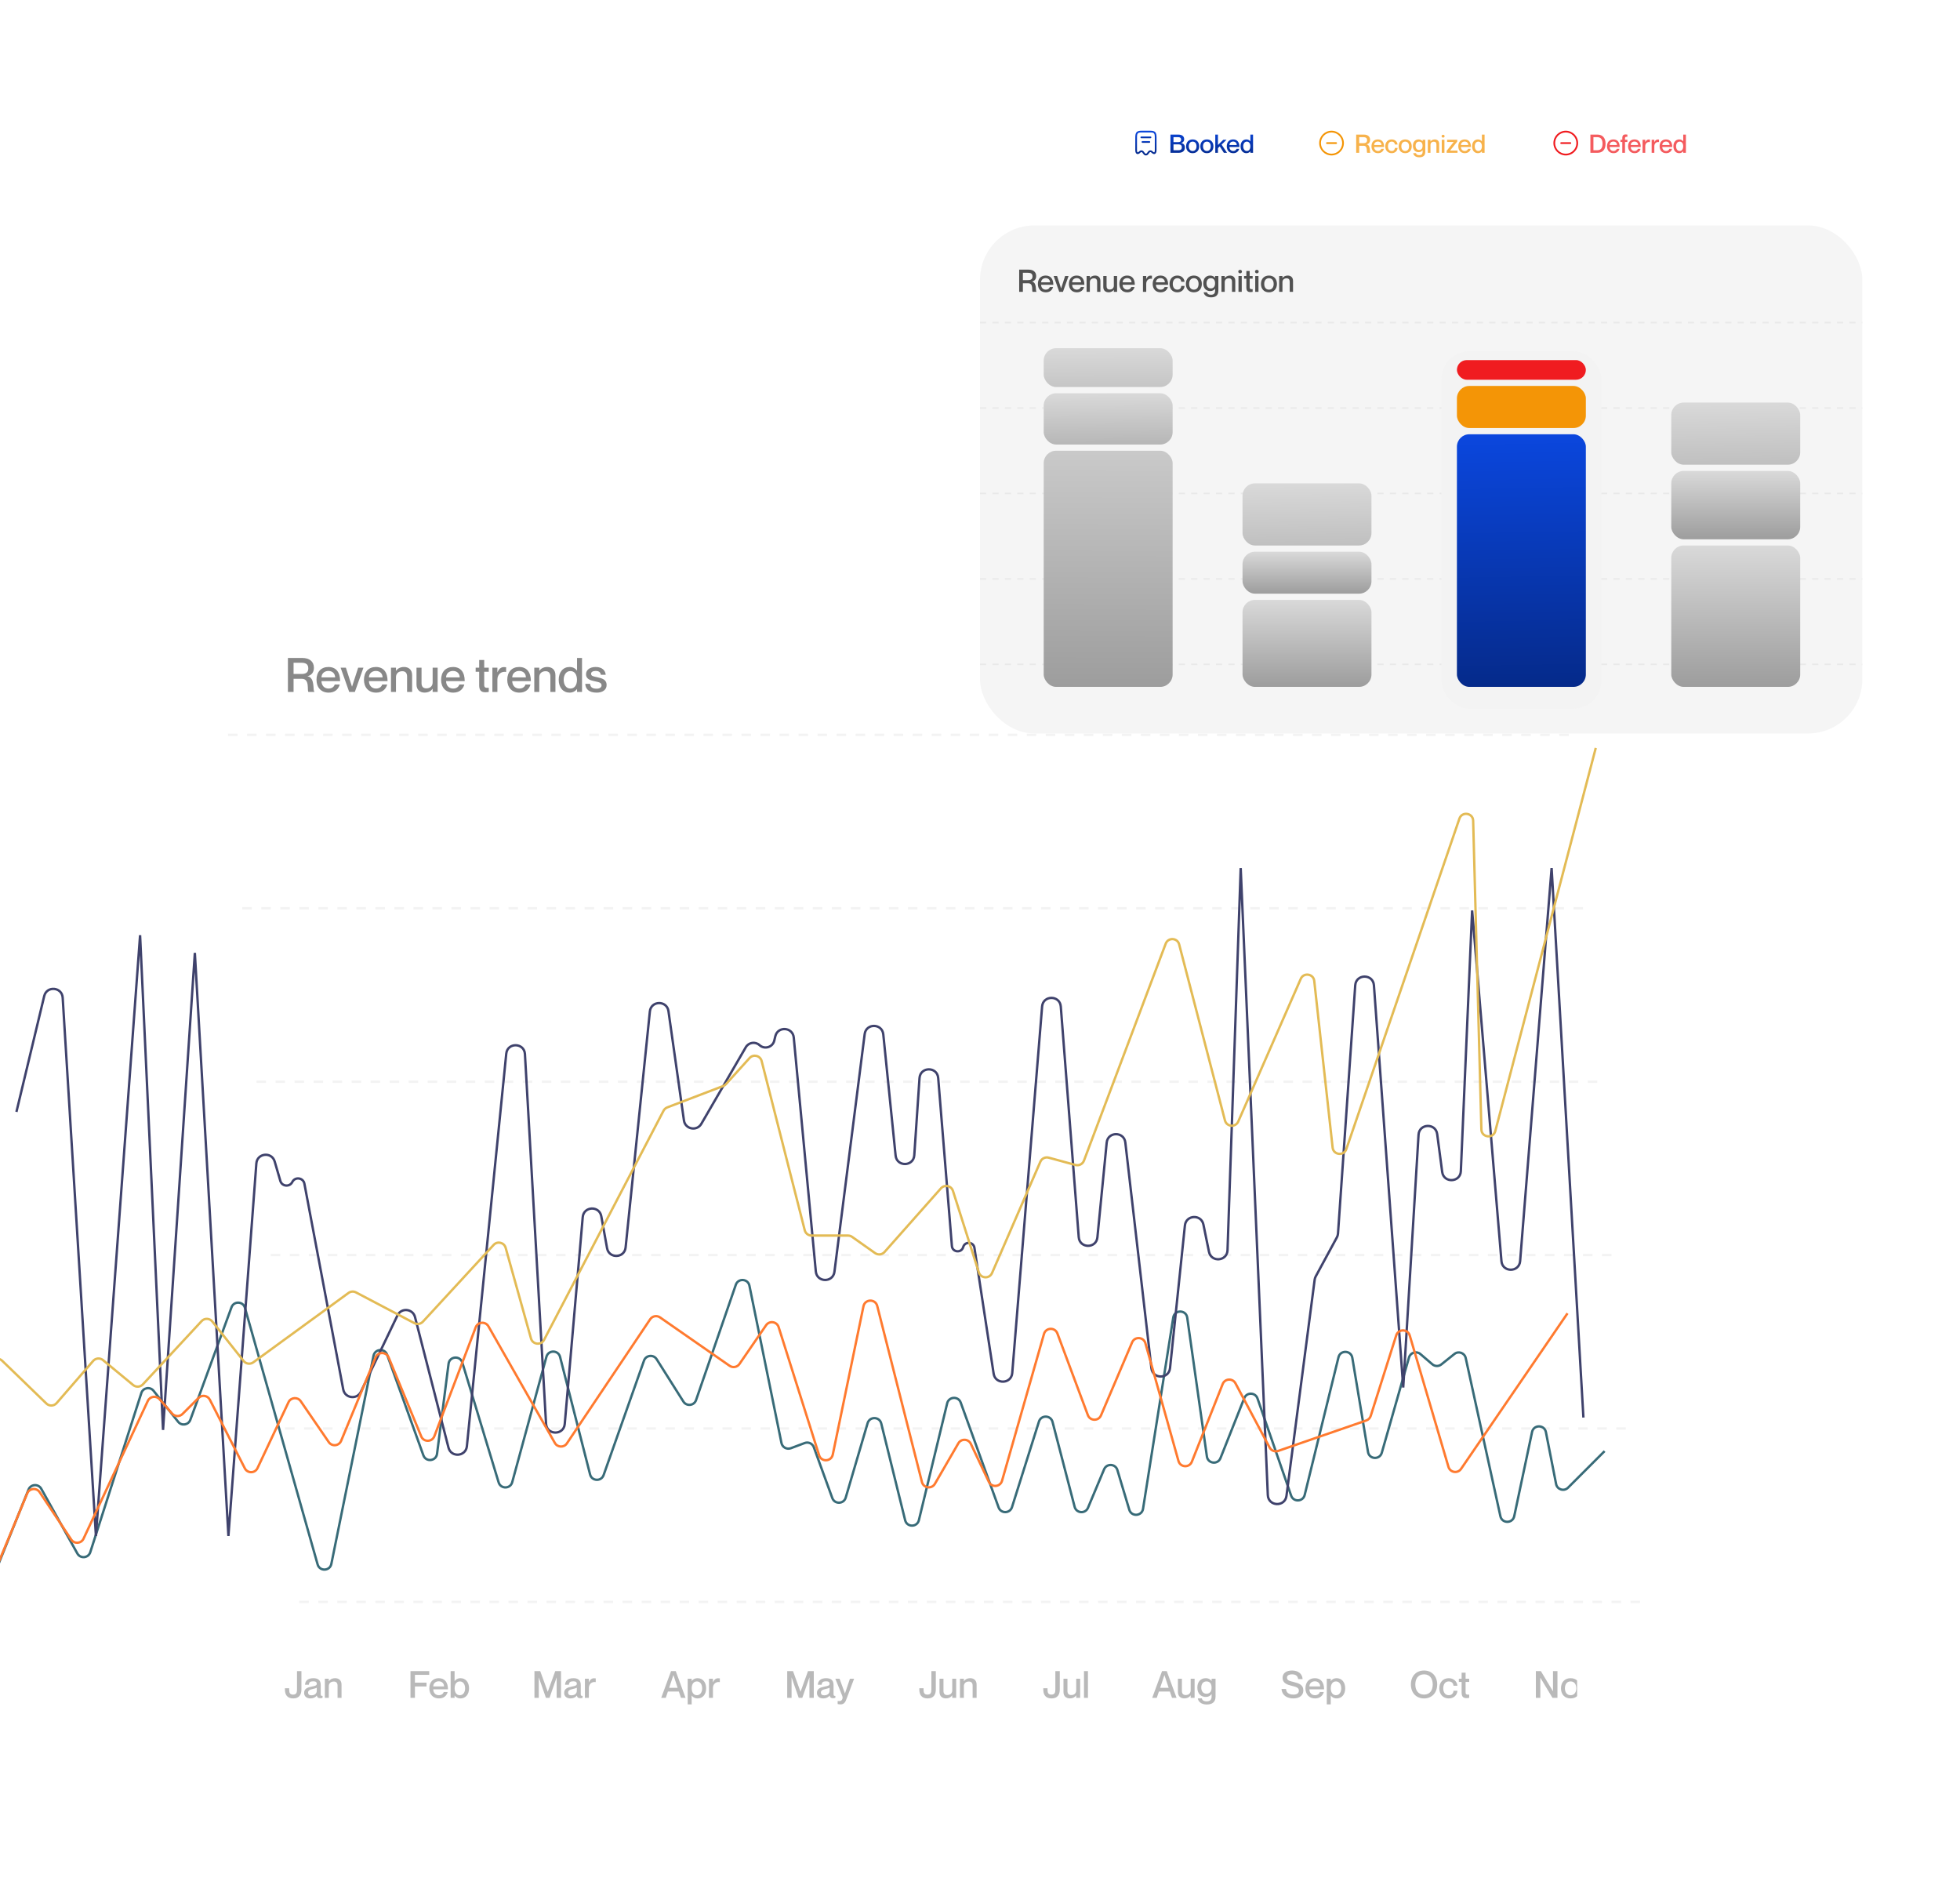 <svg width="404" height="390" viewBox="0 0 404 390" fill="none" xmlns="http://www.w3.org/2000/svg">
<g filter="url(#filter0_d_2576_67440)">
<rect x="47" y="116" width="278.074" height="252.005" rx="17.135" fill="white" shape-rendering="crispEdges"/>
<path d="M59.347 137.75V130.749H62.334C63.773 130.749 64.703 131.483 64.703 132.756C64.703 133.735 64.204 134.303 63.401 134.499V134.518C65.016 134.822 64.429 137.563 64.801 137.681V137.75H63.577C63.254 137.456 63.91 135.047 62.226 135.047H60.512V137.75H59.347ZM60.512 131.738V134.048H62.089C62.804 134.048 63.548 133.911 63.548 132.893C63.548 131.884 62.804 131.738 62.089 131.738H60.512ZM67.715 137.054C68.567 137.054 68.91 136.526 68.998 136.222H70.026C69.772 137.172 69.028 137.896 67.745 137.896C66.188 137.896 65.238 136.819 65.238 135.253C65.238 133.627 66.188 132.609 67.696 132.609C69.311 132.609 70.105 133.735 70.105 135.517H66.266C66.266 136.359 66.805 137.054 67.715 137.054ZM67.696 133.422C66.864 133.422 66.266 133.98 66.266 134.753H69.076C69.076 133.98 68.528 133.422 67.696 133.422ZM70.205 132.746H71.292L72.555 136.663H72.565L73.828 132.746H74.915L73.142 137.75H71.977L70.205 132.746ZM77.497 137.054C78.349 137.054 78.692 136.526 78.78 136.222H79.808C79.553 137.172 78.809 137.896 77.527 137.896C75.97 137.896 75.02 136.819 75.02 135.253C75.02 133.627 75.97 132.609 77.478 132.609C79.093 132.609 79.886 133.735 79.886 135.517H76.048C76.048 136.359 76.587 137.054 77.497 137.054ZM77.478 133.422C76.645 133.422 76.048 133.98 76.048 134.753H78.858C78.858 133.98 78.31 133.422 77.478 133.422ZM83.284 132.609C84.214 132.609 84.948 133.148 84.948 134.293V137.75H83.91V134.587C83.91 133.911 83.626 133.48 82.922 133.48C82.129 133.48 81.619 133.96 81.619 134.704V137.75H80.591V132.746H81.619V133.392H81.639C81.903 133.001 82.422 132.609 83.284 132.609ZM89.178 132.746H90.207V137.75H89.178V137.103H89.159C88.894 137.495 88.376 137.887 87.514 137.887C86.584 137.887 85.849 137.348 85.849 136.202V132.746H86.887V135.909C86.887 136.584 87.171 137.015 87.876 137.015C88.669 137.015 89.178 136.535 89.178 135.791V132.746ZM93.399 137.054C94.251 137.054 94.593 136.526 94.681 136.222H95.709C95.455 137.172 94.711 137.896 93.428 137.896C91.871 137.896 90.921 136.819 90.921 135.253C90.921 133.627 91.871 132.609 93.379 132.609C94.995 132.609 95.788 133.735 95.788 135.517H91.95C91.95 136.359 92.488 137.054 93.399 137.054ZM93.379 133.422C92.547 133.422 91.95 133.98 91.95 134.753H94.76C94.76 133.98 94.211 133.422 93.379 133.422ZM100.746 133.588H99.806V136.3C99.806 136.868 100.08 136.937 100.746 136.898V137.74C100.541 137.789 100.315 137.818 100.041 137.818C99.219 137.818 98.768 137.446 98.768 136.389V133.588H98.044V132.746H98.768V131.17H99.806V132.746H100.746V133.588ZM103.873 132.629C104.049 132.629 104.176 132.638 104.323 132.658V133.627H104.304C103.315 133.461 102.522 134.127 102.522 135.194V137.75H101.493V132.746H102.522V133.686H102.541C102.805 133.059 103.217 132.629 103.873 132.629ZM107.034 137.054C107.886 137.054 108.228 136.526 108.316 136.222H109.345C109.09 137.172 108.346 137.896 107.063 137.896C105.506 137.896 104.557 136.819 104.557 135.253C104.557 133.627 105.506 132.609 107.014 132.609C108.63 132.609 109.423 133.735 109.423 135.517H105.585C105.585 136.359 106.123 137.054 107.034 137.054ZM107.014 133.422C106.182 133.422 105.585 133.98 105.585 134.753H108.395C108.395 133.98 107.847 133.422 107.014 133.422ZM112.82 132.609C113.751 132.609 114.485 133.148 114.485 134.293V137.75H113.447V134.587C113.447 133.911 113.163 133.48 112.458 133.48C111.665 133.48 111.156 133.96 111.156 134.704V137.75H110.128V132.746H111.156V133.392H111.175C111.44 133.001 111.959 132.609 112.82 132.609ZM118.94 130.749H119.968V137.75H118.94V137.172H118.921C118.656 137.515 118.167 137.896 117.393 137.896C116.11 137.896 115.161 136.898 115.161 135.253C115.161 133.608 116.11 132.609 117.393 132.609C118.167 132.609 118.656 132.971 118.921 133.353H118.94V130.749ZM117.569 137.054C118.411 137.054 118.93 136.359 118.93 135.253C118.93 134.137 118.411 133.451 117.569 133.451C116.669 133.451 116.189 134.274 116.189 135.253C116.189 136.232 116.669 137.054 117.569 137.054ZM123.116 134.724C124.036 134.939 125.035 135.145 125.035 136.34C125.035 137.299 124.212 137.896 122.998 137.896C121.383 137.896 120.687 137.142 120.639 136.085H121.637C121.686 136.624 121.921 137.084 122.979 137.084C123.693 137.084 123.997 136.731 123.997 136.418C123.997 135.791 123.4 135.742 122.665 135.566C121.872 135.38 120.795 135.223 120.795 134.088C120.795 133.265 121.52 132.609 122.773 132.609C124.134 132.609 124.78 133.343 124.849 134.215H123.85C123.782 133.823 123.586 133.422 122.783 133.422C122.166 133.422 121.833 133.657 121.833 134.009C121.833 134.518 122.391 134.558 123.116 134.724Z" fill="#5B5B5B" fill-opacity="0.72"/>
<g clip-path="url(#clip0_2576_67440)">
<path d="M62.131 343.343C62.131 344.293 61.761 345.189 60.432 345.189C59.103 345.189 58.733 344.293 58.733 343.343V343.088H59.605V343.343C59.605 343.961 59.714 344.401 60.409 344.401C61.096 344.401 61.22 343.961 61.22 343.343V339.551H62.131V343.343ZM65.296 342.161C65.296 341.876 65.127 341.659 64.586 341.659C63.937 341.659 63.698 341.86 63.659 342.37H62.871C62.91 341.613 63.396 341.018 64.586 341.018C65.459 341.018 66.108 341.35 66.108 342.401V344.278C66.108 344.556 66.169 344.703 66.486 344.672V345.058C66.301 345.128 66.169 345.143 66.015 345.143C65.582 345.143 65.382 344.989 65.304 344.602H65.289C65.042 344.95 64.594 345.189 63.983 345.189C63.18 345.189 62.686 344.726 62.686 344.062C62.686 343.196 63.327 342.926 64.316 342.733C64.926 342.617 65.296 342.54 65.296 342.161ZM64.161 344.548C64.833 344.548 65.296 344.216 65.296 343.575V342.98C65.165 343.073 64.849 343.166 64.47 343.243C63.798 343.39 63.505 343.583 63.505 343.984C63.505 344.347 63.721 344.548 64.161 344.548ZM69.085 341.018C69.818 341.018 70.398 341.443 70.398 342.347V345.073H69.579V342.579C69.579 342.046 69.355 341.706 68.799 341.706C68.173 341.706 67.772 342.084 67.772 342.671V345.073H66.96V341.126H67.772V341.636H67.787C67.996 341.327 68.405 341.018 69.085 341.018Z" fill="#9E9E9E" fill-opacity="0.72"/>
<path d="M85.529 341.937H87.916V342.725H85.529V345.073H84.61V339.551H88.472V340.331H85.529V341.937ZM90.45 344.525C91.121 344.525 91.392 344.108 91.461 343.868H92.272C92.072 344.618 91.485 345.189 90.473 345.189C89.245 345.189 88.495 344.34 88.495 343.104C88.495 341.822 89.245 341.018 90.434 341.018C91.709 341.018 92.334 341.907 92.334 343.312H89.306C89.306 343.977 89.731 344.525 90.45 344.525ZM90.434 341.659C89.778 341.659 89.306 342.1 89.306 342.71H91.523C91.523 342.1 91.091 341.659 90.434 341.659ZM94.922 341.018C95.934 341.018 96.683 341.806 96.683 343.104C96.683 344.401 95.934 345.189 94.922 345.189C94.312 345.189 93.925 344.888 93.717 344.618H93.701V345.073H92.89V339.551H93.701V341.605H93.717C93.925 341.304 94.312 341.018 94.922 341.018ZM94.783 344.525C95.493 344.525 95.872 343.876 95.872 343.104C95.872 342.331 95.493 341.683 94.783 341.683C94.118 341.683 93.709 342.223 93.709 343.104C93.709 343.977 94.118 344.525 94.783 344.525Z" fill="#9E9E9E" fill-opacity="0.72"/>
<path d="M110.161 345.073V339.551H111.35L112.895 343.799H112.91L114.448 339.551H115.637V345.073H114.741V340.887H114.726L113.266 345.073H112.532L111.072 340.887H111.057V345.073H110.161ZM118.897 342.161C118.897 341.876 118.727 341.659 118.186 341.659C117.537 341.659 117.298 341.86 117.259 342.37H116.471C116.51 341.613 116.997 341.018 118.186 341.018C119.059 341.018 119.708 341.35 119.708 342.401V344.278C119.708 344.556 119.77 344.703 120.086 344.672V345.058C119.901 345.128 119.77 345.143 119.615 345.143C119.183 345.143 118.982 344.989 118.905 344.602H118.889C118.642 344.95 118.194 345.189 117.584 345.189C116.78 345.189 116.286 344.726 116.286 344.062C116.286 343.196 116.927 342.926 117.916 342.733C118.526 342.617 118.897 342.54 118.897 342.161ZM117.761 344.548C118.433 344.548 118.897 344.216 118.897 343.575V342.98C118.766 343.073 118.449 343.166 118.07 343.243C117.398 343.39 117.105 343.583 117.105 343.984C117.105 344.347 117.321 344.548 117.761 344.548ZM122.438 341.034C122.577 341.034 122.677 341.041 122.793 341.057V341.822H122.778C121.998 341.69 121.372 342.215 121.372 343.057V345.073H120.561V341.126H121.372V341.868H121.387C121.596 341.374 121.92 341.034 122.438 341.034Z" fill="#9E9E9E" fill-opacity="0.72"/>
<path d="M139.927 343.768H137.671L137.223 345.073H136.289L138.32 339.551H139.286L141.309 345.073H140.375L139.927 343.768ZM137.926 343.003H139.679L138.814 340.393H138.799L137.926 343.003ZM143.797 341.018C144.801 341.018 145.551 341.806 145.551 343.104C145.551 344.401 144.801 345.189 143.797 345.189C143.179 345.189 142.793 344.896 142.584 344.602H142.569V346.418H141.75V341.126H142.569V341.59H142.584C142.793 341.312 143.179 341.018 143.797 341.018ZM143.643 344.525C144.353 344.525 144.732 343.876 144.732 343.104C144.732 342.331 144.353 341.683 143.643 341.683C142.986 341.683 142.577 342.223 142.577 343.104C142.577 343.977 142.986 344.525 143.643 344.525ZM148.017 341.034C148.156 341.034 148.257 341.041 148.373 341.057V341.822H148.357C147.577 341.69 146.951 342.215 146.951 343.057V345.073H146.14V341.126H146.951V341.868H146.967C147.175 341.374 147.5 341.034 148.017 341.034Z" fill="#9E9E9E" fill-opacity="0.72"/>
<path d="M162.264 345.073V339.551H163.454L164.999 343.799H165.014L166.551 339.551H167.741V345.073H166.845V340.887H166.829L165.369 345.073H164.636L163.176 340.887H163.16V345.073H162.264ZM171 342.161C171 341.876 170.83 341.659 170.29 341.659C169.641 341.659 169.401 341.86 169.363 342.37H168.575C168.614 341.613 169.1 341.018 170.29 341.018C171.163 341.018 171.811 341.35 171.811 342.401V344.278C171.811 344.556 171.873 344.703 172.19 344.672V345.058C172.005 345.128 171.873 345.143 171.719 345.143C171.286 345.143 171.085 344.989 171.008 344.602H170.993C170.745 344.95 170.297 345.189 169.687 345.189C168.884 345.189 168.39 344.726 168.39 344.062C168.39 343.196 169.031 342.926 170.019 342.733C170.63 342.617 171 342.54 171 342.161ZM169.865 344.548C170.537 344.548 171 344.216 171 343.575V342.98C170.869 343.073 170.552 343.166 170.174 343.243C169.502 343.39 169.208 343.583 169.208 343.984C169.208 344.347 169.425 344.548 169.865 344.548ZM176.05 341.126L174.474 345.321C174.25 345.931 173.995 346.418 173.238 346.418C173.007 346.418 172.813 346.379 172.659 346.34V345.722H172.728C173.068 345.769 173.323 345.745 173.501 345.529C173.648 345.352 173.756 345.043 173.609 344.672L172.18 341.126H173.053L174.157 344.147H174.173L175.185 341.126H176.05Z" fill="#9E9E9E" fill-opacity="0.72"/>
<path d="M192.891 343.343C192.891 344.293 192.52 345.189 191.192 345.189C189.863 345.189 189.492 344.293 189.492 343.343V343.088H190.365V343.343C190.365 343.961 190.473 344.401 191.169 344.401C191.856 344.401 191.98 343.961 191.98 343.343V339.551H192.891V343.343ZM196.28 341.126H197.091V345.073H196.28V344.564H196.264C196.056 344.873 195.647 345.182 194.967 345.182C194.233 345.182 193.654 344.757 193.654 343.853V341.126H194.472V343.621C194.472 344.154 194.696 344.494 195.253 344.494C195.878 344.494 196.28 344.116 196.28 343.529V341.126ZM199.988 341.018C200.722 341.018 201.301 341.443 201.301 342.347V345.073H200.482V342.579C200.482 342.046 200.258 341.706 199.702 341.706C199.076 341.706 198.675 342.084 198.675 342.671V345.073H197.864V341.126H198.675V341.636H198.69C198.899 341.327 199.308 341.018 199.988 341.018Z" fill="#9E9E9E" fill-opacity="0.72"/>
<path d="M218.444 343.343C218.444 344.293 218.073 345.189 216.745 345.189C215.416 345.189 215.045 344.293 215.045 343.343V343.088H215.918V343.343C215.918 343.961 216.026 344.401 216.721 344.401C217.409 344.401 217.532 343.961 217.532 343.343V339.551H218.444V343.343ZM221.833 341.126H222.644V345.073H221.833V344.564H221.817C221.609 344.873 221.199 345.182 220.52 345.182C219.786 345.182 219.206 344.757 219.206 343.853V341.126H220.025V343.621C220.025 344.154 220.249 344.494 220.805 344.494C221.431 344.494 221.833 344.116 221.833 343.529V341.126ZM223.432 339.551H224.25V345.073H223.432V339.551Z" fill="#9E9E9E" fill-opacity="0.72"/>
<path d="M241.134 343.768H238.878L238.43 345.073H237.496L239.527 339.551H240.493L242.516 345.073H241.582L241.134 343.768ZM239.133 343.003H240.887L240.021 340.393H240.006L239.133 343.003ZM245.424 341.126H246.235V345.073H245.424V344.564H245.409C245.2 344.873 244.791 345.182 244.111 345.182C243.377 345.182 242.798 344.757 242.798 343.853V341.126H243.617V343.621C243.617 344.154 243.841 344.494 244.397 344.494C245.023 344.494 245.424 344.116 245.424 343.529V341.126ZM249.742 341.126H250.553V344.803C250.553 345.939 249.866 346.441 248.746 346.441C247.611 346.441 246.985 345.846 246.9 345.182H247.719C247.796 345.529 248.074 345.792 248.715 345.792C249.395 345.792 249.742 345.483 249.742 344.772V344.293H249.727C249.518 344.587 249.155 344.88 248.53 344.88C247.541 344.88 246.799 344.193 246.799 342.949C246.799 341.698 247.541 341.018 248.53 341.018C249.155 341.018 249.518 341.312 249.727 341.59H249.742V341.126ZM248.684 344.216C249.341 344.216 249.735 343.784 249.735 342.949C249.735 342.115 249.341 341.683 248.684 341.683C247.974 341.683 247.611 342.215 247.611 342.949C247.611 343.675 247.974 344.216 248.684 344.216Z" fill="#9E9E9E" fill-opacity="0.72"/>
<path d="M266.566 341.783C267.748 342.084 268.644 342.339 268.644 343.575C268.644 344.456 267.98 345.189 266.59 345.189C265.238 345.189 264.211 344.486 264.156 343.235H265.076C265.122 343.938 265.601 344.401 266.59 344.401C267.408 344.401 267.725 344.038 267.725 343.614C267.725 342.957 267.254 342.833 266.165 342.563C265.3 342.347 264.365 342.015 264.365 340.964C264.365 339.983 265.122 339.435 266.327 339.435C267.54 339.435 268.42 340.068 268.497 341.204H267.578C267.493 340.563 267.092 340.223 266.327 340.223C265.67 340.223 265.276 340.47 265.276 340.879C265.276 341.482 265.794 341.59 266.566 341.783ZM271.037 344.525C271.709 344.525 271.979 344.108 272.049 343.868H272.86C272.659 344.618 272.072 345.189 271.06 345.189C269.832 345.189 269.083 344.34 269.083 343.104C269.083 341.822 269.832 341.018 271.022 341.018C272.296 341.018 272.922 341.907 272.922 343.312H269.894C269.894 343.977 270.319 344.525 271.037 344.525ZM271.022 341.659C270.365 341.659 269.894 342.1 269.894 342.71H272.111C272.111 342.1 271.678 341.659 271.022 341.659ZM275.525 341.018C276.529 341.018 277.278 341.806 277.278 343.104C277.278 344.401 276.529 345.189 275.525 345.189C274.907 345.189 274.521 344.896 274.312 344.602H274.297V346.418H273.478V341.126H274.297V341.59H274.312C274.521 341.312 274.907 341.018 275.525 341.018ZM275.37 344.525C276.081 344.525 276.459 343.876 276.459 343.104C276.459 342.331 276.081 341.683 275.37 341.683C274.714 341.683 274.304 342.223 274.304 343.104C274.304 343.977 274.714 344.525 275.37 344.525Z" fill="#9E9E9E" fill-opacity="0.72"/>
<path d="M293.527 345.189C291.858 345.189 290.815 343.969 290.815 342.308C290.815 340.647 291.858 339.435 293.527 339.435C295.187 339.435 296.238 340.647 296.238 342.308C296.238 343.969 295.187 345.189 293.527 345.189ZM293.527 344.401C294.793 344.401 295.319 343.428 295.319 342.308C295.319 341.196 294.793 340.223 293.527 340.223C292.26 340.223 291.727 341.196 291.727 342.308C291.727 343.428 292.26 344.401 293.527 344.401ZM299.602 342.571C299.571 342.169 299.316 341.683 298.621 341.683C297.825 341.683 297.486 342.362 297.486 343.104C297.486 343.845 297.818 344.525 298.621 344.525C299.316 344.525 299.571 344.046 299.602 343.606H300.413C300.351 344.517 299.648 345.189 298.621 345.189C297.439 345.189 296.674 344.34 296.674 343.104C296.674 341.868 297.439 341.018 298.613 341.018C299.641 341.018 300.313 341.675 300.413 342.571H299.602ZM302.834 341.791H302.092V343.93C302.092 344.378 302.308 344.432 302.834 344.401V345.066C302.671 345.104 302.494 345.128 302.277 345.128C301.629 345.128 301.273 344.834 301.273 344V341.791H300.702V341.126H301.273V339.883H302.092V341.126H302.834V341.791Z" fill="#9E9E9E" fill-opacity="0.72"/>
<path d="M316.577 345.073V339.551H317.604L320.091 343.699H320.107V339.551H321.026V345.073H320.006L317.511 340.941H317.496V345.073H316.577ZM323.737 345.189C322.501 345.189 321.752 344.332 321.752 343.104C321.752 341.876 322.501 341.018 323.737 341.018C324.973 341.018 325.722 341.876 325.722 343.104C325.722 344.332 324.973 345.189 323.737 345.189ZM323.737 344.525C324.51 344.525 324.911 343.915 324.911 343.104C324.911 342.285 324.51 341.683 323.737 341.683C322.965 341.683 322.563 342.285 322.563 343.104C322.563 343.915 322.965 344.525 323.737 344.525ZM325.799 341.126H326.656L327.652 344.216H327.66L328.657 341.126H329.514L328.116 345.073H327.197L325.799 341.126Z" fill="#9E9E9E" fill-opacity="0.72"/>
</g>
<line x1="47" y1="146.598" x2="325.074" y2="146.598" stroke="black" stroke-opacity="0.05" stroke-width="0.49" stroke-dasharray="1.96 1.96"/>
<line x1="49.94" y1="182.336" x2="328.014" y2="182.336" stroke="black" stroke-opacity="0.05" stroke-width="0.49" stroke-dasharray="1.96 1.96"/>
<line x1="52.877" y1="218.075" x2="330.951" y2="218.075" stroke="black" stroke-opacity="0.05" stroke-width="0.49" stroke-dasharray="1.96 1.96"/>
<line x1="55.812" y1="253.813" x2="333.887" y2="253.813" stroke="black" stroke-opacity="0.05" stroke-width="0.49" stroke-dasharray="1.96 1.96"/>
<line x1="58.75" y1="289.552" x2="336.824" y2="289.552" stroke="black" stroke-opacity="0.05" stroke-width="0.49" stroke-dasharray="1.96 1.96"/>
<line x1="61.69" y1="325.29" x2="339.764" y2="325.29" stroke="black" stroke-opacity="0.05" stroke-width="0.49" stroke-dasharray="1.96 1.96"/>
<path d="M-9.729 308.056L-2.892 317.865C-2.23 318.814 -0.779 318.65 -0.346 317.577L5.882 302.141C6.34 301.006 7.909 300.908 8.505 301.977L15.948 315.322C16.568 316.435 18.218 316.27 18.607 315.057L29.13 282.251C29.485 281.142 30.934 280.878 31.658 281.79L36.722 288.176C37.43 289.068 38.84 288.84 39.231 287.771L47.718 264.575C48.203 263.249 50.102 263.32 50.487 264.679L65.469 317.573C65.885 319.043 67.995 318.963 68.298 317.466L76.996 274.556C77.289 273.112 79.294 272.966 79.794 274.352L87.269 295.09C87.788 296.529 89.89 296.298 90.084 294.781L92.46 276.212C92.659 274.654 94.843 274.471 95.298 275.974L102.78 300.664C103.204 302.063 105.195 302.035 105.579 300.625L112.628 274.78C113.021 273.337 115.074 273.354 115.444 274.803L121.631 299.036C121.988 300.431 123.937 300.518 124.416 299.16L132.743 275.568C133.148 274.421 134.698 274.247 135.348 275.275L140.863 284.007C141.515 285.04 143.073 284.859 143.471 283.704L151.667 259.936C152.151 258.534 154.176 258.666 154.472 260.12L161.077 292.546C161.256 293.424 162.177 293.934 163.016 293.62L165.867 292.551C166.625 292.266 167.47 292.655 167.747 293.417L171.555 303.889C172.036 305.211 173.925 305.152 174.321 303.803L178.833 288.462C179.253 287.035 181.288 287.08 181.645 288.523L186.572 308.465C186.937 309.945 189.043 309.94 189.401 308.458L195.236 284.36C195.576 282.956 197.531 282.849 198.021 284.207L205.835 305.825C206.309 307.136 208.175 307.097 208.594 305.768L214.152 288.127C214.592 286.732 216.583 286.783 216.951 288.198L221.507 305.701C221.858 307.05 223.721 307.182 224.26 305.896L227.578 297.97C228.106 296.709 229.924 296.804 230.317 298.114L232.773 306.303C233.218 307.787 235.366 307.642 235.607 306.112L241.833 266.683C242.094 265.03 244.479 265.049 244.714 266.706L248.769 295.333C248.979 296.813 251.015 297.055 251.565 295.666L256.469 283.301C256.966 282.046 258.757 282.085 259.199 283.362L266.133 303.392C266.607 304.764 268.577 304.673 268.924 303.263L275.891 274.876C276.269 273.338 278.482 273.422 278.743 274.984L281.979 294.4C282.234 295.932 284.389 296.054 284.816 294.561L290.428 274.918C290.72 273.898 291.97 273.522 292.777 274.213L295.234 276.319C295.765 276.775 296.546 276.788 297.092 276.351L299.782 274.199C300.625 273.524 301.883 273.97 302.114 275.024L309.268 307.645C309.604 309.177 311.791 309.169 312.116 307.635L315.792 290.277C316.12 288.725 318.34 288.742 318.646 290.298L320.749 301.005C320.974 302.149 322.384 302.578 323.208 301.754L330.743 294.219" stroke="#386B78" stroke-width="0.49"/>
<path d="M3.385 224.304L9.114 200.431C9.632 198.275 12.783 198.549 12.919 200.763L19.771 311.698L28.875 187.89L33.608 289.849L40.163 191.531L47.082 311.698L52.84 234.927C53 232.783 56.017 232.466 56.619 234.53L57.786 238.531C58.124 239.69 59.709 239.833 60.249 238.753V238.753C60.818 237.615 62.507 237.85 62.743 239.1L70.75 281.508C71.096 283.342 73.583 283.667 74.389 281.984L81.931 266.235C82.71 264.609 85.095 264.843 85.543 266.59L92.443 293.501C92.98 295.592 96.02 295.362 96.235 293.214L104.351 212.307C104.589 209.939 108.065 210.013 108.201 212.389L112.554 288.575C112.691 290.967 116.198 291.019 116.406 288.632L120.114 245.985C120.31 243.74 123.537 243.591 123.939 245.808L125.13 252.398C125.528 254.598 128.723 254.475 128.951 252.251L133.952 203.611C134.185 201.343 137.465 201.281 137.785 203.537L140.976 226.066C141.233 227.881 143.638 228.35 144.558 226.765L153.72 210.987C154.31 209.969 155.689 209.756 156.559 210.547V210.547C157.599 211.493 159.272 210.976 159.597 209.609L159.81 208.716C160.316 206.591 163.406 206.808 163.611 208.982L168.159 257.194C168.376 259.489 171.707 259.543 171.998 257.256L178.228 208.272C178.518 205.994 181.832 206.036 182.065 208.321L184.606 233.308C184.845 235.662 188.294 235.604 188.454 233.243L189.532 217.338C189.694 214.954 193.189 214.93 193.383 217.312L196.207 251.945C196.314 253.265 198.175 253.445 198.533 252.17V252.17C198.879 250.94 200.657 251.049 200.85 252.312L204.812 278.259C205.157 280.524 208.459 280.408 208.645 278.125L214.802 202.583C214.995 200.213 218.468 200.219 218.652 202.59L222.351 250.124C222.534 252.475 225.968 252.509 226.198 250.163L228.115 230.638C228.341 228.334 231.689 228.306 231.955 230.605L237.332 277.131C237.596 279.423 240.931 279.405 241.171 277.11L244.237 247.706C244.466 245.509 247.608 245.356 248.05 247.52L249.197 253.134C249.655 255.375 252.94 255.1 253.019 252.814L255.735 174.052L261.326 303.28C261.428 305.639 264.865 305.788 265.17 303.446L270.982 258.888C271.013 258.653 271.086 258.426 271.199 258.218L275.563 250.162C275.694 249.919 275.772 249.651 275.791 249.376L279.344 198.216C279.51 195.824 283.022 195.818 283.196 198.21L289.236 281.11L292.393 229.014C292.534 226.68 295.928 226.559 296.235 228.877L297.269 236.689C297.578 239.028 301.01 238.876 301.112 236.519L303.437 182.792L309.483 255.063C309.68 257.427 313.142 257.421 313.332 255.056L319.823 174.052L326.378 287.3" stroke="#3F426C" stroke-width="0.49"/>
<path d="M-46.504 293.127L-24.294 281.845C-23.84 281.615 -23.299 281.638 -22.866 281.906L-14.028 287.393C-13.433 287.762 -12.66 287.656 -12.187 287.141L-1.633 275.656C-1.079 275.053 -0.137 275.025 0.452 275.595L9.56 284.409C10.161 284.991 11.127 284.948 11.674 284.317L19.202 275.63C19.72 275.033 20.621 274.958 21.231 275.461L27.449 280.599C28.044 281.09 28.919 281.032 29.445 280.467L41.556 267.423C42.163 266.769 43.21 266.81 43.765 267.509L50.217 275.645C50.703 276.257 51.585 276.377 52.216 275.917L71.837 261.617C72.286 261.289 72.882 261.246 73.373 261.505L85.417 267.843C86.001 268.151 86.719 268.027 87.166 267.542L101.751 251.715C102.525 250.876 103.918 251.212 104.225 252.31L109.45 271.008C109.805 272.279 111.533 272.46 112.144 271.289L136.768 224.065C136.932 223.75 137.207 223.505 137.539 223.378L149.078 218.966C149.292 218.884 149.484 218.753 149.638 218.583L154.501 213.208C155.281 212.346 156.706 212.7 156.993 213.826L165.875 248.697C166.039 249.342 166.621 249.794 167.287 249.794H174.796C175.097 249.794 175.39 249.887 175.636 250.06L180.383 253.412C180.99 253.84 181.821 253.743 182.313 253.188L193.948 240.061C194.698 239.215 196.084 239.509 196.426 240.587L201.757 257.377C202.164 258.66 203.945 258.751 204.481 257.517L214.447 234.564C214.735 233.9 215.468 233.549 216.166 233.739L221.682 235.243C222.407 235.441 223.163 235.055 223.428 234.352L240.278 189.634C240.779 188.304 242.693 188.405 243.051 189.78L252.491 226.064C252.839 227.402 254.68 227.548 255.234 226.282L268.114 196.883C268.712 195.518 270.732 195.826 270.896 197.308L274.682 231.66C274.853 233.206 277.004 233.444 277.508 231.972L300.817 163.861C301.343 162.325 303.608 162.671 303.651 164.294L305.348 227.926C305.393 229.611 307.786 229.887 308.213 228.257L328.926 149.291" stroke="#E3BB55" stroke-width="0.49"/>
<path d="M-5.723 314.611L-2.895 317.909C-2.189 318.734 -0.861 318.523 -0.444 317.52L5.613 302.927C6.059 301.852 7.524 301.709 8.17 302.677L14.689 312.456C15.319 313.401 16.741 313.293 17.221 312.264L30.475 283.863C30.92 282.909 32.198 282.728 32.891 283.52L35.492 286.493C36.047 287.127 37.023 287.159 37.619 286.563L40.927 283.255C41.626 282.556 42.805 282.742 43.254 283.624L50.462 297.761C51.012 298.84 52.562 298.816 53.077 297.72L59.469 284.137C59.948 283.119 61.352 283.006 61.988 283.934L67.769 292.364C68.423 293.319 69.875 293.166 70.317 292.096L77.412 274.905C77.907 273.703 79.609 273.703 80.105 274.905L86.823 291.184C87.326 292.404 89.063 292.379 89.531 291.146L98.053 268.706C98.49 267.554 100.07 267.432 100.68 268.502L114.372 292.539C114.907 293.479 116.244 293.528 116.847 292.629L134.011 267.046C134.464 266.37 135.384 266.197 136.052 266.662L150.384 276.632C151.047 277.093 151.959 276.927 152.416 276.262L157.907 268.275C158.594 267.275 160.131 267.505 160.496 268.662L168.839 295.08C169.291 296.511 171.35 296.406 171.654 294.936L177.98 264.362C178.293 262.849 180.437 262.801 180.818 264.299L190.033 300.584C190.355 301.85 192.051 302.086 192.705 300.956L197.535 292.614C198.123 291.598 199.609 291.659 200.112 292.72L203.824 300.557C204.399 301.771 206.172 301.626 206.541 300.334L215.187 270.075C215.573 268.723 217.46 268.649 217.952 269.966L224.232 286.797C224.692 288.029 226.421 288.069 226.937 286.859L233.352 271.808C233.891 270.543 235.722 270.661 236.094 271.986L242.912 296.259C243.289 297.6 245.154 297.697 245.668 296.402L252.02 280.395C252.478 279.241 254.077 279.152 254.66 280.248L261.7 293.484C262.037 294.117 262.784 294.411 263.462 294.177L281.621 287.903C282.056 287.753 282.395 287.406 282.534 286.966L287.793 270.359C288.227 268.989 290.173 269.008 290.579 270.387L298.56 297.467C298.908 298.645 300.466 298.891 301.16 297.878L323.097 265.816" stroke="#FF7A2F" stroke-width="0.49"/>
<g filter="url(#filter1_d_2576_67440)">
<g clip-path="url(#clip1_2576_67440)">
<rect x="202" y="39.296" width="181.871" height="104.704" rx="11.207" fill="#F5F5F5"/>
<line x1="202" y1="59.308" x2="383.871" y2="59.308" stroke="black" stroke-opacity="0.05" stroke-width="0.32" stroke-dasharray="1.28 1.28"/>
<line x1="202" y1="76.919" x2="383.871" y2="76.919" stroke="black" stroke-opacity="0.05" stroke-width="0.32" stroke-dasharray="1.28 1.28"/>
<line x1="202" y1="94.53" x2="383.871" y2="94.53" stroke="black" stroke-opacity="0.05" stroke-width="0.32" stroke-dasharray="1.28 1.28"/>
<line x1="202" y1="112.141" x2="383.871" y2="112.141" stroke="black" stroke-opacity="0.05" stroke-width="0.32" stroke-dasharray="1.28 1.28"/>
<line x1="202" y1="129.751" x2="383.871" y2="129.751" stroke="black" stroke-opacity="0.05" stroke-width="0.32" stroke-dasharray="1.28 1.28"/>
<path d="M210.076 52.981V48.402H212.029C212.971 48.402 213.579 48.882 213.579 49.715C213.579 50.355 213.253 50.727 212.727 50.855V50.867C213.784 51.066 213.4 52.859 213.643 52.936V52.981H212.843C212.631 52.789 213.06 51.213 211.959 51.213H210.838V52.981H210.076ZM210.838 49.049V50.56H211.869C212.337 50.56 212.823 50.47 212.823 49.804C212.823 49.145 212.337 49.049 211.869 49.049H210.838ZM215.549 52.526C216.106 52.526 216.331 52.18 216.388 51.982H217.061C216.894 52.603 216.407 53.077 215.568 53.077C214.55 53.077 213.929 52.372 213.929 51.348C213.929 50.285 214.55 49.619 215.536 49.619C216.593 49.619 217.112 50.355 217.112 51.521H214.602C214.602 52.071 214.954 52.526 215.549 52.526ZM215.536 50.15C214.992 50.15 214.602 50.515 214.602 51.021H216.439C216.439 50.515 216.081 50.15 215.536 50.15ZM217.178 49.708H217.888L218.715 52.27H218.721L219.547 49.708H220.258L219.099 52.981H218.337L217.178 49.708ZM221.947 52.526C222.504 52.526 222.728 52.18 222.786 51.982H223.458C223.292 52.603 222.805 53.077 221.966 53.077C220.948 53.077 220.327 52.372 220.327 51.348C220.327 50.285 220.948 49.619 221.934 49.619C222.991 49.619 223.51 50.355 223.51 51.521H220.999C220.999 52.071 221.351 52.526 221.947 52.526ZM221.934 50.15C221.39 50.15 220.999 50.515 220.999 51.021H222.837C222.837 50.515 222.478 50.15 221.934 50.15ZM225.732 49.619C226.34 49.619 226.82 49.971 226.82 50.72V52.981H226.141V50.912C226.141 50.47 225.956 50.189 225.495 50.189C224.976 50.189 224.643 50.502 224.643 50.989V52.981H223.971V49.708H224.643V50.131H224.656C224.829 49.875 225.168 49.619 225.732 49.619ZM229.587 49.708H230.259V52.981H229.587V52.558H229.574C229.401 52.814 229.062 53.07 228.498 53.07C227.89 53.07 227.41 52.718 227.41 51.969V49.708H228.088V51.777C228.088 52.219 228.274 52.5 228.735 52.5C229.254 52.5 229.587 52.187 229.587 51.7V49.708ZM232.347 52.526C232.904 52.526 233.128 52.18 233.186 51.982H233.858C233.692 52.603 233.205 53.077 232.366 53.077C231.348 53.077 230.727 52.372 230.727 51.348C230.727 50.285 231.348 49.619 232.334 49.619C233.391 49.619 233.91 50.355 233.91 51.521H231.399C231.399 52.071 231.751 52.526 232.347 52.526ZM232.334 50.15C231.79 50.15 231.399 50.515 231.399 51.021H233.237C233.237 50.515 232.879 50.15 232.334 50.15ZM237.146 49.632C237.262 49.632 237.345 49.638 237.441 49.651V50.285H237.428C236.781 50.176 236.263 50.611 236.263 51.309V52.981H235.59V49.708H236.263V50.323H236.275C236.448 49.913 236.717 49.632 237.146 49.632ZM239.214 52.526C239.771 52.526 239.995 52.18 240.053 51.982H240.725C240.559 52.603 240.072 53.077 239.233 53.077C238.215 53.077 237.594 52.372 237.594 51.348C237.594 50.285 238.215 49.619 239.201 49.619C240.258 49.619 240.776 50.355 240.776 51.521H238.266C238.266 52.071 238.618 52.526 239.214 52.526ZM239.201 50.15C238.657 50.15 238.266 50.515 238.266 51.021H240.104C240.104 50.515 239.745 50.15 239.201 50.15ZM243.492 50.906C243.466 50.573 243.255 50.169 242.678 50.169C242.019 50.169 241.737 50.733 241.737 51.348C241.737 51.962 242.012 52.526 242.678 52.526C243.255 52.526 243.466 52.129 243.492 51.764H244.164C244.113 52.52 243.53 53.077 242.678 53.077C241.698 53.077 241.064 52.372 241.064 51.348C241.064 50.323 241.698 49.619 242.672 49.619C243.524 49.619 244.081 50.163 244.164 50.906H243.492ZM246.081 53.077C245.056 53.077 244.435 52.366 244.435 51.348C244.435 50.33 245.056 49.619 246.081 49.619C247.106 49.619 247.727 50.33 247.727 51.348C247.727 52.366 247.106 53.077 246.081 53.077ZM246.081 52.526C246.721 52.526 247.054 52.02 247.054 51.348C247.054 50.669 246.721 50.169 246.081 50.169C245.441 50.169 245.108 50.669 245.108 51.348C245.108 52.02 245.441 52.526 246.081 52.526ZM250.459 49.708H251.131V52.757C251.131 53.698 250.561 54.114 249.632 54.114C248.691 54.114 248.172 53.621 248.102 53.07H248.781C248.845 53.358 249.075 53.576 249.607 53.576C250.17 53.576 250.459 53.32 250.459 52.731V52.334H250.446C250.273 52.577 249.972 52.821 249.453 52.821C248.633 52.821 248.019 52.251 248.019 51.22C248.019 50.182 248.633 49.619 249.453 49.619C249.972 49.619 250.273 49.862 250.446 50.093H250.459V49.708ZM249.581 52.27C250.126 52.27 250.452 51.911 250.452 51.22C250.452 50.528 250.126 50.169 249.581 50.169C248.992 50.169 248.691 50.611 248.691 51.22C248.691 51.822 248.992 52.27 249.581 52.27ZM253.53 49.619C254.138 49.619 254.619 49.971 254.619 50.72V52.981H253.94V50.912C253.94 50.47 253.754 50.189 253.293 50.189C252.774 50.189 252.441 50.502 252.441 50.989V52.981H251.769V49.708H252.441V50.131H252.454C252.627 49.875 252.966 49.619 253.53 49.619ZM255.611 49.158C255.426 49.158 255.233 49.029 255.233 48.799C255.233 48.568 255.426 48.447 255.611 48.447C255.81 48.447 255.995 48.568 255.995 48.799C255.995 49.029 255.81 49.158 255.611 49.158ZM255.278 49.708H255.951V52.981H255.278V49.708ZM258.197 50.259H257.582V52.033C257.582 52.404 257.761 52.449 258.197 52.424V52.974C258.062 53.006 257.915 53.026 257.736 53.026C257.198 53.026 256.903 52.782 256.903 52.091V50.259H256.429V49.708H256.903V48.677H257.582V49.708H258.197V50.259ZM259.063 49.158C258.878 49.158 258.686 49.029 258.686 48.799C258.686 48.568 258.878 48.447 259.063 48.447C259.262 48.447 259.448 48.568 259.448 48.799C259.448 49.029 259.262 49.158 259.063 49.158ZM258.73 49.708H259.403V52.981H258.73V49.708ZM261.559 53.077C260.535 53.077 259.913 52.366 259.913 51.348C259.913 50.33 260.535 49.619 261.559 49.619C262.584 49.619 263.205 50.33 263.205 51.348C263.205 52.366 262.584 53.077 261.559 53.077ZM261.559 52.526C262.2 52.526 262.533 52.02 262.533 51.348C262.533 50.669 262.2 50.169 261.559 50.169C260.919 50.169 260.586 50.669 260.586 51.348C260.586 52.02 260.919 52.526 261.559 52.526ZM265.431 49.619C266.039 49.619 266.52 49.971 266.52 50.72V52.981H265.841V50.912C265.841 50.47 265.655 50.189 265.194 50.189C264.675 50.189 264.342 50.502 264.342 50.989V52.981H263.67V49.708H264.342V50.131H264.355C264.528 49.875 264.867 49.619 265.431 49.619Z" fill="#131313" fill-opacity="0.72"/>
<rect x="215.129" y="64.591" width="26.576" height="8.005" rx="2.562" fill="url(#paint0_linear_2576_67440)"/>
<rect x="215.129" y="73.877" width="26.576" height="10.566" rx="2.562" fill="url(#paint1_linear_2576_67440)"/>
<rect x="215.129" y="85.724" width="26.576" height="48.67" rx="2.562" fill="url(#paint2_linear_2576_67440)"/>
<rect x="256.113" y="92.448" width="26.576" height="12.808" rx="2.562" fill="url(#paint3_linear_2576_67440)"/>
<rect x="256.113" y="106.537" width="26.576" height="8.645" rx="2.562" fill="url(#paint4_linear_2576_67440)"/>
<rect x="256.113" y="116.463" width="26.576" height="17.931" rx="2.562" fill="url(#paint5_linear_2576_67440)"/>
<rect x="344.486" y="75.798" width="26.576" height="12.808" rx="2.562" fill="url(#paint6_linear_2576_67440)"/>
<rect x="344.486" y="89.887" width="26.576" height="14.089" rx="2.562" fill="url(#paint7_linear_2576_67440)"/>
<rect x="344.486" y="105.256" width="26.576" height="29.138" rx="2.562" fill="url(#paint8_linear_2576_67440)"/>
<g filter="url(#filter2_i_2576_67440)">
<rect x="297.1" y="63.951" width="32.98" height="73.645" rx="5.764" fill="#F3F3F3"/>
</g>
<rect x="300.303" y="67.043" width="26.576" height="4.049" rx="2.025" fill="#F01C20"/>
<rect x="300.303" y="72.373" width="26.576" height="8.677" rx="2.562" fill="#F49506"/>
<rect x="300.303" y="82.331" width="26.576" height="52.063" rx="2.562" fill="url(#paint9_linear_2576_67440)"/>
</g>
</g>
<g filter="url(#filter3_d_2576_67440)">
<rect x="223.404" y="15" width="138.834" height="19.901" rx="9.951" fill="white"/>
</g>
<path d="M236.197 27.18C236.013 27.18 235.832 27.086 235.709 26.92L235.47 26.6C235.42 26.534 235.354 26.496 235.283 26.491C235.212 26.489 235.141 26.519 235.084 26.579L234.949 26.458L235.079 26.579C234.738 26.944 234.475 26.915 234.349 26.865C234.221 26.816 234.006 26.652 234.006 26.126V23.458C234.006 22.407 234.309 22.087 235.302 22.087H237.093C238.086 22.087 238.389 22.407 238.389 23.458V26.126C238.389 26.65 238.173 26.813 238.045 26.865C237.92 26.915 237.659 26.944 237.316 26.579C237.259 26.517 237.19 26.484 237.114 26.491C237.043 26.496 236.974 26.534 236.925 26.6L236.685 26.92C236.562 27.086 236.382 27.18 236.197 27.18ZM235.269 26.133C235.278 26.133 235.29 26.133 235.299 26.133C235.475 26.143 235.641 26.235 235.752 26.384L235.991 26.704C236.107 26.858 236.285 26.858 236.401 26.704L236.64 26.384C236.754 26.235 236.918 26.143 237.095 26.133C237.271 26.124 237.446 26.197 237.574 26.335C237.754 26.526 237.872 26.55 237.913 26.534C237.97 26.51 238.031 26.372 238.031 26.126V23.458C238.031 22.603 237.882 22.442 237.091 22.442H235.302C234.51 22.442 234.361 22.603 234.361 23.458V26.126C234.361 26.375 234.423 26.512 234.48 26.534C234.52 26.55 234.638 26.526 234.818 26.335C234.946 26.204 235.105 26.133 235.269 26.133Z" fill="url(#paint10_linear_2576_67440)"/>
<path d="M237.143 23.627H235.248C235.151 23.627 235.07 23.546 235.07 23.449C235.07 23.352 235.151 23.271 235.248 23.271H237.143C237.24 23.271 237.321 23.352 237.321 23.449C237.321 23.546 237.24 23.627 237.143 23.627Z" fill="url(#paint11_linear_2576_67440)"/>
<path d="M236.908 24.574H235.486C235.389 24.574 235.309 24.494 235.309 24.397C235.309 24.299 235.389 24.219 235.486 24.219H236.908C237.005 24.219 237.085 24.299 237.085 24.397C237.085 24.494 237.005 24.574 236.908 24.574Z" fill="url(#paint12_linear_2576_67440)"/>
<path d="M244.083 23.827C244.083 24.289 243.81 24.504 243.501 24.609V24.619C243.894 24.688 244.23 24.976 244.23 25.537C244.23 26.261 243.731 26.634 242.955 26.634H241.256V22.883H242.866C243.637 22.883 244.083 23.224 244.083 23.827ZM241.88 24.436H242.845C243.291 24.436 243.459 24.257 243.459 23.927C243.459 23.596 243.254 23.413 242.882 23.413H241.88V24.436ZM241.88 24.902V26.104H242.908C243.443 26.104 243.606 25.852 243.606 25.5C243.606 25.118 243.369 24.902 242.976 24.902H241.88ZM245.831 26.712C244.992 26.712 244.483 26.13 244.483 25.296C244.483 24.462 244.992 23.88 245.831 23.88C246.671 23.88 247.179 24.462 247.179 25.296C247.179 26.13 246.671 26.712 245.831 26.712ZM245.831 26.261C246.356 26.261 246.629 25.847 246.629 25.296C246.629 24.74 246.356 24.331 245.831 24.331C245.307 24.331 245.034 24.74 245.034 25.296C245.034 25.847 245.307 26.261 245.831 26.261ZM248.767 26.712C247.927 26.712 247.418 26.13 247.418 25.296C247.418 24.462 247.927 23.88 248.767 23.88C249.606 23.88 250.115 24.462 250.115 25.296C250.115 26.13 249.606 26.712 248.767 26.712ZM248.767 26.261C249.291 26.261 249.564 25.847 249.564 25.296C249.564 24.74 249.291 24.331 248.767 24.331C248.242 24.331 247.969 24.74 247.969 25.296C247.969 25.847 248.242 26.261 248.767 26.261ZM250.495 22.883H251.046V25.028L252.137 23.953H252.814L251.796 24.95L252.924 26.634H252.263L251.419 25.312L251.046 25.663V26.634H250.495V22.883ZM254.191 26.261C254.647 26.261 254.831 25.978 254.878 25.815H255.429C255.292 26.324 254.894 26.712 254.207 26.712C253.373 26.712 252.864 26.135 252.864 25.296C252.864 24.425 253.373 23.88 254.18 23.88C255.046 23.88 255.471 24.483 255.471 25.438H253.415C253.415 25.889 253.703 26.261 254.191 26.261ZM254.18 24.315C253.735 24.315 253.415 24.614 253.415 25.028H254.92C254.92 24.614 254.626 24.315 254.18 24.315ZM257.732 22.883H258.282V26.634H257.732V26.324H257.721C257.579 26.508 257.317 26.712 256.903 26.712C256.216 26.712 255.707 26.177 255.707 25.296C255.707 24.415 256.216 23.88 256.903 23.88C257.317 23.88 257.579 24.074 257.721 24.278H257.732V22.883ZM256.997 26.261C257.448 26.261 257.726 25.889 257.726 25.296C257.726 24.698 257.448 24.331 256.997 24.331C256.515 24.331 256.258 24.771 256.258 25.296C256.258 25.82 256.515 26.261 256.997 26.261Z" fill="url(#paint13_linear_2576_67440)"/>
<path d="M274.459 27.18C273.056 27.18 271.912 26.038 271.912 24.634C271.912 23.229 273.056 22.087 274.459 22.087C275.862 22.087 277.006 23.229 277.006 24.634C277.006 26.038 275.864 27.18 274.459 27.18ZM274.459 22.442C273.251 22.442 272.267 23.425 272.267 24.634C272.267 25.842 273.251 26.825 274.459 26.825C275.667 26.825 276.65 25.842 276.65 24.634C276.65 23.425 275.667 22.442 274.459 22.442Z" fill="#F49506"/>
<path d="M275.407 24.811H273.512C273.415 24.811 273.334 24.731 273.334 24.634C273.334 24.536 273.415 24.456 273.512 24.456H275.407C275.504 24.456 275.585 24.536 275.585 24.634C275.585 24.731 275.507 24.811 275.407 24.811Z" fill="#F49506"/>
<path d="M279.537 26.634V22.883H281.137C281.908 22.883 282.406 23.276 282.406 23.958C282.406 24.483 282.139 24.787 281.708 24.892V24.902C282.574 25.065 282.259 26.534 282.459 26.597V26.634H281.803C281.63 26.476 281.981 25.186 281.079 25.186H280.161V26.634H279.537ZM280.161 23.413V24.651H281.006C281.388 24.651 281.787 24.577 281.787 24.032C281.787 23.491 281.388 23.413 281.006 23.413H280.161ZM284.02 26.261C284.476 26.261 284.66 25.978 284.707 25.815H285.258C285.121 26.324 284.723 26.712 284.036 26.712C283.202 26.712 282.693 26.135 282.693 25.296C282.693 24.425 283.202 23.88 284.009 23.88C284.875 23.88 285.3 24.483 285.3 25.438H283.244C283.244 25.889 283.532 26.261 284.02 26.261ZM284.009 24.315C283.563 24.315 283.244 24.614 283.244 25.028H284.749C284.749 24.614 284.455 24.315 284.009 24.315ZM287.524 24.934C287.503 24.661 287.33 24.331 286.858 24.331C286.317 24.331 286.087 24.792 286.087 25.296C286.087 25.799 286.312 26.261 286.858 26.261C287.33 26.261 287.503 25.936 287.524 25.637H288.075C288.033 26.256 287.555 26.712 286.858 26.712C286.055 26.712 285.536 26.135 285.536 25.296C285.536 24.457 286.055 23.88 286.852 23.88C287.55 23.88 288.006 24.326 288.075 24.934H287.524ZM289.645 26.712C288.806 26.712 288.297 26.13 288.297 25.296C288.297 24.462 288.806 23.88 289.645 23.88C290.484 23.88 290.993 24.462 290.993 25.296C290.993 26.13 290.484 26.712 289.645 26.712ZM289.645 26.261C290.17 26.261 290.442 25.847 290.442 25.296C290.442 24.74 290.17 24.331 289.645 24.331C289.12 24.331 288.848 24.74 288.848 25.296C288.848 25.847 289.12 26.261 289.645 26.261ZM293.231 23.953H293.781V26.45C293.781 27.221 293.315 27.562 292.554 27.562C291.783 27.562 291.358 27.158 291.3 26.707H291.856C291.909 26.943 292.098 27.121 292.533 27.121C292.995 27.121 293.231 26.912 293.231 26.429V26.104H293.22C293.079 26.303 292.832 26.502 292.407 26.502C291.736 26.502 291.232 26.036 291.232 25.191C291.232 24.341 291.736 23.88 292.407 23.88C292.832 23.88 293.079 24.079 293.22 24.268H293.231V23.953ZM292.512 26.051C292.958 26.051 293.225 25.758 293.225 25.191C293.225 24.625 292.958 24.331 292.512 24.331C292.029 24.331 291.783 24.693 291.783 25.191C291.783 25.684 292.029 26.051 292.512 26.051ZM295.746 23.88C296.245 23.88 296.638 24.168 296.638 24.782V26.634H296.082V24.939C296.082 24.577 295.93 24.346 295.552 24.346C295.127 24.346 294.855 24.604 294.855 25.002V26.634H294.304V23.953H294.855V24.299H294.865C295.007 24.09 295.285 23.88 295.746 23.88ZM297.451 23.502C297.299 23.502 297.142 23.397 297.142 23.208C297.142 23.019 297.299 22.92 297.451 22.92C297.614 22.92 297.766 23.019 297.766 23.208C297.766 23.397 297.614 23.502 297.451 23.502ZM297.178 23.953H297.729V26.634H297.178V23.953ZM298.19 26.224L299.632 24.415V24.404H298.284V23.953H300.372V24.32L298.898 26.172V26.182H300.429V26.634H298.19V26.224ZM301.913 26.261C302.369 26.261 302.553 25.978 302.6 25.815H303.151C303.015 26.324 302.616 26.712 301.929 26.712C301.095 26.712 300.586 26.135 300.586 25.296C300.586 24.425 301.095 23.88 301.903 23.88C302.768 23.88 303.193 24.483 303.193 25.438H301.137C301.137 25.889 301.425 26.261 301.913 26.261ZM301.903 24.315C301.457 24.315 301.137 24.614 301.137 25.028H302.642C302.642 24.614 302.348 24.315 301.903 24.315ZM305.454 22.883H306.005V26.634H305.454V26.324H305.443C305.302 26.508 305.039 26.712 304.625 26.712C303.938 26.712 303.429 26.177 303.429 25.296C303.429 24.415 303.938 23.88 304.625 23.88C305.039 23.88 305.302 24.074 305.443 24.278H305.454V22.883ZM304.719 26.261C305.17 26.261 305.449 25.889 305.449 25.296C305.449 24.698 305.17 24.331 304.719 24.331C304.237 24.331 303.98 24.771 303.98 25.296C303.98 25.82 304.237 26.261 304.719 26.261Z" fill="#F49506" fill-opacity="0.72"/>
<path d="M322.738 27.18C321.336 27.18 320.191 26.038 320.191 24.634C320.191 23.229 321.336 22.087 322.738 22.087C324.141 22.087 325.285 23.229 325.285 24.634C325.285 26.038 324.143 27.18 322.738 27.18ZM322.738 22.442C321.53 22.442 320.547 23.425 320.547 24.634C320.547 25.842 321.53 26.825 322.738 26.825C323.947 26.825 324.93 25.842 324.93 24.634C324.93 23.425 323.947 22.442 322.738 22.442Z" fill="#F01C20"/>
<path d="M323.686 24.811H321.791C321.694 24.811 321.613 24.731 321.613 24.634C321.613 24.536 321.694 24.456 321.791 24.456H323.686C323.783 24.456 323.864 24.536 323.864 24.634C323.864 24.731 323.786 24.811 323.686 24.811Z" fill="#F01C20"/>
<path d="M327.816 26.634V22.883H329.274C330.308 22.883 330.942 23.554 330.942 24.761C330.942 25.967 330.329 26.634 329.29 26.634H327.816ZM328.44 23.413V26.104H329.243C330.082 26.104 330.318 25.48 330.318 24.761C330.318 24.042 330.082 23.413 329.243 23.413H328.44ZM332.571 26.261C333.027 26.261 333.211 25.978 333.258 25.815H333.809C333.672 26.324 333.274 26.712 332.586 26.712C331.752 26.712 331.244 26.135 331.244 25.296C331.244 24.425 331.752 23.88 332.56 23.88C333.426 23.88 333.851 24.483 333.851 25.438H331.794C331.794 25.889 332.083 26.261 332.571 26.261ZM332.56 24.315C332.114 24.315 331.794 24.614 331.794 25.028H333.3C333.3 24.614 333.006 24.315 332.56 24.315ZM335.441 23.334C335.084 23.318 334.948 23.355 334.948 23.659V23.953H335.441V24.404H334.948V26.634H334.392V24.404H334.009V23.953H334.392V23.612C334.392 23.046 334.633 22.846 335.074 22.846C335.21 22.846 335.331 22.862 335.441 22.883V23.334ZM336.915 26.261C337.371 26.261 337.555 25.978 337.602 25.815H338.153C338.016 26.324 337.618 26.712 336.93 26.712C336.096 26.712 335.587 26.135 335.587 25.296C335.587 24.425 336.096 23.88 336.904 23.88C337.77 23.88 338.195 24.483 338.195 25.438H336.138C336.138 25.889 336.427 26.261 336.915 26.261ZM336.904 24.315C336.458 24.315 336.138 24.614 336.138 25.028H337.644C337.644 24.614 337.35 24.315 336.904 24.315ZM339.847 23.89C339.941 23.89 340.009 23.895 340.088 23.906V24.425H340.078C339.548 24.336 339.123 24.693 339.123 25.265V26.634H338.572V23.953H339.123V24.457H339.133C339.275 24.121 339.495 23.89 339.847 23.89ZM341.717 23.89C341.811 23.89 341.879 23.895 341.958 23.906V24.425H341.947C341.418 24.336 340.993 24.693 340.993 25.265V26.634H340.442V23.953H340.993V24.457H341.003C341.145 24.121 341.365 23.89 341.717 23.89ZM343.41 26.261C343.866 26.261 344.05 25.978 344.097 25.815H344.648C344.512 26.324 344.113 26.712 343.426 26.712C342.592 26.712 342.083 26.135 342.083 25.296C342.083 24.425 342.592 23.88 343.4 23.88C344.265 23.88 344.69 24.483 344.69 25.438H342.634C342.634 25.889 342.922 26.261 343.41 26.261ZM343.4 24.315C342.954 24.315 342.634 24.614 342.634 25.028H344.139C344.139 24.614 343.845 24.315 343.4 24.315ZM346.951 22.883H347.502V26.634H346.951V26.324H346.94C346.799 26.508 346.536 26.712 346.122 26.712C345.435 26.712 344.926 26.177 344.926 25.296C344.926 24.415 345.435 23.88 346.122 23.88C346.536 23.88 346.799 24.074 346.94 24.278H346.951V22.883ZM346.216 26.261C346.667 26.261 346.945 25.889 346.945 25.296C346.945 24.698 346.667 24.331 346.216 24.331C345.734 24.331 345.477 24.771 345.477 25.296C345.477 25.82 345.734 26.261 346.216 26.261Z" fill="#F01C20" fill-opacity="0.72"/>
</g>
<defs>
<filter id="filter0_d_2576_67440" x="-66.044" y="0.428" width="469.344" height="391.862" filterUnits="userSpaceOnUse" color-interpolation-filters="sRGB">
<feFlood flood-opacity="0" result="BackgroundImageFix"/>
<feColorMatrix in="SourceAlpha" type="matrix" values="0 0 0 0 0 0 0 0 0 0 0 0 0 0 0 0 0 0 127 0" result="hardAlpha"/>
<feOffset dy="4.857"/>
<feGaussianBlur stdDeviation="9.714"/>
<feComposite in2="hardAlpha" operator="out"/>
<feColorMatrix type="matrix" values="0 0 0 0 0 0 0 0 0 0 0 0 0 0 0 0 0 0 0.05 0"/>
<feBlend mode="normal" in2="BackgroundImageFix" result="effect1_dropShadow_2576_67440"/>
<feBlend mode="normal" in="SourceGraphic" in2="effect1_dropShadow_2576_67440" result="shape"/>
</filter>
<filter id="filter1_d_2576_67440" x="192.744" y="32.354" width="200.382" height="123.215" filterUnits="userSpaceOnUse" color-interpolation-filters="sRGB">
<feFlood flood-opacity="0" result="BackgroundImageFix"/>
<feColorMatrix in="SourceAlpha" type="matrix" values="0 0 0 0 0 0 0 0 0 0 0 0 0 0 0 0 0 0 127 0" result="hardAlpha"/>
<feOffset dy="2.314"/>
<feGaussianBlur stdDeviation="4.628"/>
<feComposite in2="hardAlpha" operator="out"/>
<feColorMatrix type="matrix" values="0 0 0 0 0 0 0 0 0 0 0 0 0 0 0 0 0 0 0.05 0"/>
<feBlend mode="normal" in2="BackgroundImageFix" result="effect1_dropShadow_2576_67440"/>
<feBlend mode="normal" in="SourceGraphic" in2="effect1_dropShadow_2576_67440" result="shape"/>
</filter>
<filter id="filter2_i_2576_67440" x="297.1" y="63.951" width="32.98" height="74.926" filterUnits="userSpaceOnUse" color-interpolation-filters="sRGB">
<feFlood flood-opacity="0" result="BackgroundImageFix"/>
<feBlend mode="normal" in="SourceGraphic" in2="BackgroundImageFix" result="shape"/>
<feColorMatrix in="SourceAlpha" type="matrix" values="0 0 0 0 0 0 0 0 0 0 0 0 0 0 0 0 0 0 127 0" result="hardAlpha"/>
<feOffset dy="1.281"/>
<feGaussianBlur stdDeviation="1.105"/>
<feComposite in2="hardAlpha" operator="arithmetic" k2="-1" k3="1"/>
<feColorMatrix type="matrix" values="0 0 0 0 0.257 0 0 0 0 0.257 0 0 0 0 0.257 0 0 0 0.07 0"/>
<feBlend mode="normal" in2="shape" result="effect1_innerShadow_2576_67440"/>
</filter>
<filter id="filter3_d_2576_67440" x="215.823" y="9.314" width="153.997" height="35.064" filterUnits="userSpaceOnUse" color-interpolation-filters="sRGB">
<feFlood flood-opacity="0" result="BackgroundImageFix"/>
<feColorMatrix in="SourceAlpha" type="matrix" values="0 0 0 0 0 0 0 0 0 0 0 0 0 0 0 0 0 0 127 0" result="hardAlpha"/>
<feOffset dy="1.895"/>
<feGaussianBlur stdDeviation="3.791"/>
<feComposite in2="hardAlpha" operator="out"/>
<feColorMatrix type="matrix" values="0 0 0 0 0 0 0 0 0 0 0 0 0 0 0 0 0 0 0.05 0"/>
<feBlend mode="normal" in2="BackgroundImageFix" result="effect1_dropShadow_2576_67440"/>
<feBlend mode="normal" in="SourceGraphic" in2="effect1_dropShadow_2576_67440" result="shape"/>
</filter>
<linearGradient id="paint0_linear_2576_67440" x1="228.417" y1="64.591" x2="228.577" y2="106.537" gradientUnits="userSpaceOnUse">
<stop stop-color="#D9D9D9"/>
<stop offset="1" stop-color="#737373"/>
</linearGradient>
<linearGradient id="paint1_linear_2576_67440" x1="228.417" y1="73.877" x2="228.577" y2="92.288" gradientUnits="userSpaceOnUse">
<stop stop-color="#D9D9D9"/>
<stop offset="1" stop-color="#9D9D9D"/>
</linearGradient>
<linearGradient id="paint2_linear_2576_67440" x1="228.577" y1="68.433" x2="228.417" y2="134.394" gradientUnits="userSpaceOnUse">
<stop stop-color="#D9D9D9"/>
<stop offset="1" stop-color="#9D9D9D"/>
</linearGradient>
<linearGradient id="paint3_linear_2576_67440" x1="269.401" y1="92.448" x2="269.992" y2="144.155" gradientUnits="userSpaceOnUse">
<stop stop-color="#D9D9D9"/>
<stop offset="1" stop-color="#737373"/>
</linearGradient>
<linearGradient id="paint4_linear_2576_67440" x1="269.401" y1="106.537" x2="269.401" y2="115.182" gradientUnits="userSpaceOnUse">
<stop stop-color="#D9D9D9"/>
<stop offset="1" stop-color="#9D9D9D"/>
</linearGradient>
<linearGradient id="paint5_linear_2576_67440" x1="269.401" y1="116.463" x2="269.401" y2="134.394" gradientUnits="userSpaceOnUse">
<stop stop-color="#D9D9D9"/>
<stop offset="1" stop-color="#9D9D9D"/>
</linearGradient>
<linearGradient id="paint6_linear_2576_67440" x1="357.774" y1="75.798" x2="358.365" y2="127.505" gradientUnits="userSpaceOnUse">
<stop stop-color="#D9D9D9"/>
<stop offset="1" stop-color="#737373"/>
</linearGradient>
<linearGradient id="paint7_linear_2576_67440" x1="357.774" y1="89.887" x2="357.774" y2="103.975" gradientUnits="userSpaceOnUse">
<stop stop-color="#D9D9D9"/>
<stop offset="1" stop-color="#9D9D9D"/>
</linearGradient>
<linearGradient id="paint8_linear_2576_67440" x1="357.774" y1="105.256" x2="357.774" y2="134.394" gradientUnits="userSpaceOnUse">
<stop stop-color="#D9D9D9"/>
<stop offset="1" stop-color="#9D9D9D"/>
</linearGradient>
<linearGradient id="paint9_linear_2576_67440" x1="313.648" y1="61.532" x2="315.029" y2="134.394" gradientUnits="userSpaceOnUse">
<stop stop-color="#0D52FF"/>
<stop offset="1" stop-color="#052A8A"/>
</linearGradient>
<linearGradient id="paint10_linear_2576_67440" x1="236.207" y1="20.052" x2="236.287" y2="27.182" gradientUnits="userSpaceOnUse">
<stop stop-color="#0D52FF"/>
<stop offset="1" stop-color="#052A8A"/>
</linearGradient>
<linearGradient id="paint11_linear_2576_67440" x1="236.201" y1="23.129" x2="236.201" y2="23.627" gradientUnits="userSpaceOnUse">
<stop stop-color="#0D52FF"/>
<stop offset="1" stop-color="#052A8A"/>
</linearGradient>
<linearGradient id="paint12_linear_2576_67440" x1="236.201" y1="24.077" x2="236.202" y2="24.575" gradientUnits="userSpaceOnUse">
<stop stop-color="#0D52FF"/>
<stop offset="1" stop-color="#052A8A"/>
</linearGradient>
<linearGradient id="paint13_linear_2576_67440" x1="249.974" y1="19.236" x2="250.002" y2="27.637" gradientUnits="userSpaceOnUse">
<stop stop-color="#0D52FF"/>
<stop offset="1" stop-color="#052A8A"/>
</linearGradient>
<clipPath id="clip0_2576_67440">
<rect width="266.488" height="9" fill="white" transform="translate(58.586 338.073)"/>
</clipPath>
<clipPath id="clip1_2576_67440">
<rect x="202" y="39.296" width="181.871" height="104.704" rx="11.207" fill="white"/>
</clipPath>
</defs>
</svg>
